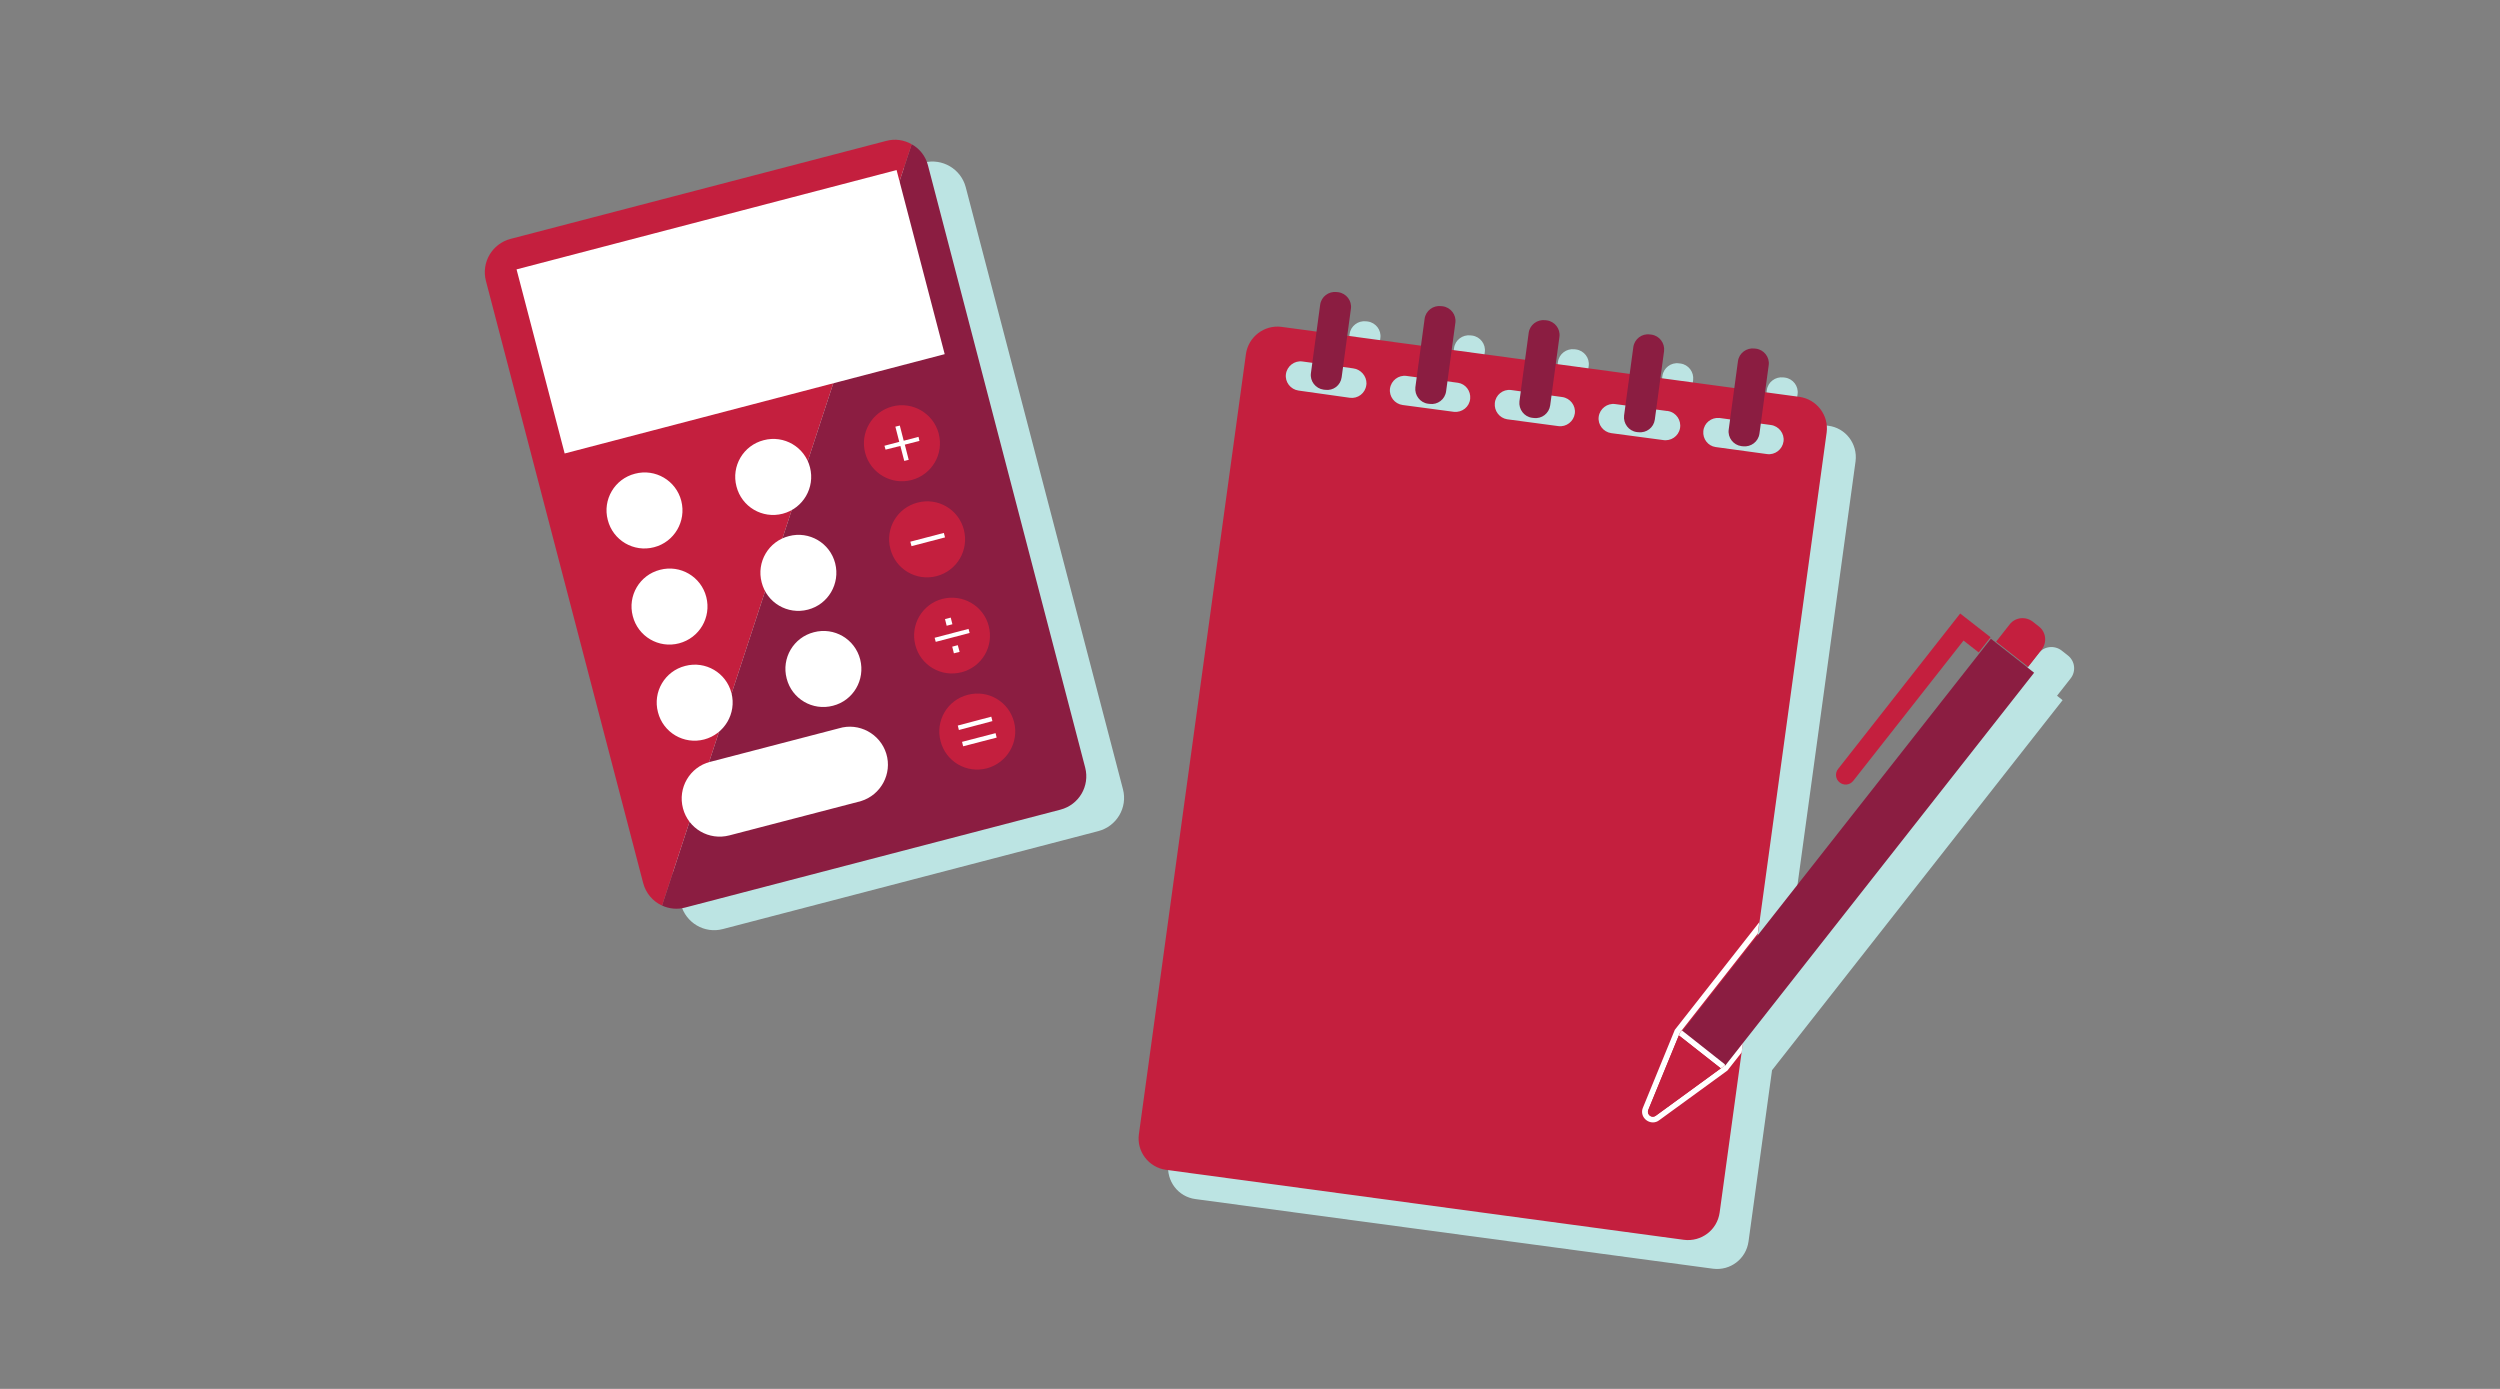 <?xml version="1.0" encoding="utf-8"?>
<!-- Generator: Adobe Illustrator 23.0.6, SVG Export Plug-In . SVG Version: 6.00 Build 0)  -->
<svg version="1.0" id="Layer_1" xmlns="http://www.w3.org/2000/svg" xmlns:xlink="http://www.w3.org/1999/xlink" x="0px" y="0px"
	 viewBox="0 0 1350 750" style="enable-background:new 0 0 1350 750;" xml:space="preserve">
<rect x="0" y="0" width="1350" height="750" fill="#808080" stroke="none"/>
<style type="text/css">
	.st0{fill:#BCE4E3;}
	.st1{fill:#8B1D41;}
	.st2{fill:#C41F3E;}
	.st3{fill:#FFFFFF;}
</style>
<g>
	<g id="Art">
		<path class="st0" d="M1116.6,353.9l-3.3-2.6c-3.9-3-9.5-2.4-12.5,1.5l-7.3,9.3l-0.5-0.4l0,0l-18.9-14.8l-65.9,83.9
			c-1.7,2.3-1.1,5.6,1.2,7.3c2.2,1.6,5.2,1.2,7-0.8l59.5-75.7l8.2,6.4L964.9,519.7l37.1-270.6c1.2-9.4-5.3-18-14.7-19.2l-18.6-2.5
			l2-14.6c0.6-4.3-2.5-8.3-6.8-8.9l-0.9-0.1c-4.3-0.5-8.3,2.5-8.9,6.8l-2,14.6l-39.8-5.4l2-14.6c0.5-4.3-2.5-8.3-6.8-8.9l-0.9-0.1
			c-4.3-0.6-8.3,2.5-8.9,6.8l-2,14.6l-39.8-5.4l2-14.6c0.6-4.3-2.5-8.3-6.8-8.9l-0.9-0.1c-4.3-0.5-8.3,2.5-8.9,6.8l-2,14.6
			l-39.5-5.3l2-14.6c0.6-4.3-2.5-8.3-6.8-8.9l-0.9-0.1c-4.3-0.5-8.3,2.5-8.9,6.8l-2,14.6l-39.8-5.4l2-14.6c0.6-4.3-2.5-8.3-6.8-8.9
			l-0.9-0.1c-4.3-0.5-8.3,2.5-8.9,6.8l-2,14.6l-18.9-2.6c-9.4-1.2-17.9,5.3-19.2,14.7l-57.8,421.3c-1.2,9.4,5.3,18,14.7,19.2
			L925,685.1c9.4,1.2,17.9-5.3,19.2-14.7l12.7-92.5l156.9-199.8l-3-2.4l7.3-9.3C1121.2,362.5,1120.5,356.9,1116.6,353.9z"/>
		<path class="st0" d="M521.5,101.1c-2.6-9.9-12.7-15.8-22.6-13.3l-202.8,52.9c-9.9,2.6-15.9,12.7-13.3,22.6c0,0,0,0,0,0l84.9,325.1
			c2.6,9.9,12.7,15.9,22.6,13.3l202.8-52.9c9.9-2.6,15.9-12.7,13.3-22.6L521.5,101.1z"/>
		<path class="st1" d="M492.3,77.9L357.5,489c3.9,1.8,8.3,2.2,12.4,1.1l202.8-52.9c9.9-2.6,15.9-12.7,13.3-22.7c0,0,0,0,0,0
			L501.1,89.3C499.9,84.5,496.7,80.3,492.3,77.9"/>
		<path class="st2" d="M478.5,76.1L275.7,129c-9.9,2.6-15.9,12.7-13.3,22.7c0,0,0,0,0,0l84.9,325.1c1.4,5.4,5.1,9.9,10.2,12.2
			L492.3,77.9C488.1,75.5,483.2,74.8,478.5,76.1"/>
		<path class="st2" d="M492.3,259.2L492.3,259.2c-11,2.9-22.2-3.7-25.1-14.6c-2.9-11,3.7-22.2,14.6-25.1c11-2.9,22.2,3.7,25.1,14.6
			c0,0,0,0,0,0.1C509.8,245.2,503.2,256.3,492.3,259.2"/>
		<path class="st2" d="M505.8,311.1L505.8,311.1c-11,2.9-22.2-3.7-25-14.7c-2.9-11,3.7-22.2,14.7-25c11-2.9,22.2,3.7,25,14.7
			c0,0,0,0,0,0C523.3,297.1,516.8,308.2,505.8,311.1"/>
		<path class="st2" d="M519.3,363L519.3,363c-11,2.9-22.2-3.7-25-14.6c-2.9-11,3.7-22.2,14.6-25s22.2,3.7,25,14.6c0,0,0,0,0,0
			C536.8,349,530.3,360.1,519.3,363"/>
		<path class="st2" d="M532.9,414.9L532.9,414.9c-11,2.9-22.2-3.7-25-14.7c-2.9-11,3.7-22.2,14.7-25c11-2.9,22.2,3.7,25,14.7
			c0,0,0,0,0,0C550.4,400.8,543.8,412,532.9,414.9"/>
		<path class="st3" d="M353.2,295.5L353.2,295.5c-11,2.9-22.2-3.7-25-14.7c-2.9-11,3.7-22.2,14.7-25c11-2.9,22.2,3.7,25,14.7
			c0,0,0,0,0,0C370.7,281.5,364.1,292.7,353.2,295.5"/>
		<path class="st3" d="M422.7,277.4L422.7,277.4c-11,2.9-22.2-3.7-25-14.7c-2.9-11,3.7-22.2,14.7-25c11-2.9,22.2,3.7,25,14.7
			c0,0,0,0,0,0C440.2,263.3,433.7,274.5,422.7,277.4"/>
		
			<rect x="288.3" y="117.1" transform="matrix(0.968 -0.253 0.253 0.968 -29.763 105.053)" class="st3" width="212" height="102.7"/>
		<path class="st3" d="M366.7,347.4L366.7,347.4c-11,2.9-22.2-3.7-25-14.7c-2.9-11,3.7-22.2,14.7-25c11-2.9,22.2,3.7,25,14.7
			c0,0,0,0,0,0C384.2,333.4,377.7,344.5,366.7,347.4"/>
		<path class="st3" d="M436.3,329.2L436.3,329.2c-11,2.9-22.2-3.7-25-14.7c-2.9-11,3.7-22.2,14.7-25c11-2.9,22.2,3.7,25,14.7
			c0,0,0,0,0,0C453.8,315.2,447.2,326.4,436.3,329.2"/>
		<path class="st3" d="M380.3,399.3L380.3,399.3c-11,2.9-22.2-3.7-25-14.7c-2.9-11,3.7-22.2,14.7-25c11-2.9,22.2,3.7,25,14.7
			c0,0,0,0,0,0C397.8,385.2,391.2,396.4,380.3,399.3"/>
		<path class="st3" d="M449.8,381.1L449.8,381.1c-11,2.9-22.2-3.7-25-14.7c-2.9-11,3.7-22.2,14.7-25c11-2.9,22.2,3.7,25,14.7
			c0,0,0,0,0,0C467.3,367.1,460.8,378.3,449.8,381.1"/>
		<path class="st3" d="M463.4,433l-69.5,18.1c-11,2.9-22.2-3.6-25.1-14.6c-2.9-11,3.6-22.2,14.6-25.1c0,0,0.1,0,0.1,0l69.5-18.1
			c10.8-3.3,22.3,2.9,25.6,13.7c3.3,10.8-2.9,22.3-13.7,25.6C464.4,432.8,463.9,432.9,463.4,433"/>
		<polygon class="st3" points="488.6,240.1 490.7,248.3 488.3,248.9 486.2,240.8 478.2,242.8 477.6,240.7 485.6,238.6 483.5,230.4 
			485.9,229.8 488,238 496,235.9 496.5,238.1 		"/>
		
			<rect x="491.3" y="290" transform="matrix(0.968 -0.253 0.253 0.968 -57.373 136.087)" class="st3" width="18.7" height="2.5"/>
		<path class="st3" d="M517.8,394.2l-0.6-2.4l18.1-4.8l0.6,2.4L517.8,394.2z M520.1,403l-0.6-2.4l18.1-4.7l0.6,2.4L520.1,403z"/>
		<path class="st3" d="M505.3,346.6l-0.6-2.2l18.3-4.8l0.6,2.2L505.3,346.6z M511.2,337.9l-0.9-3.6l3.1-0.8l0.9,3.6L511.2,337.9z
			 M515.1,352.8l-0.9-3.6l3-0.8l1,3.6L515.1,352.8z"/>
		<path class="st2" d="M909.3,669.5l-279.7-37.8c-9.3-1.3-15.9-9.9-14.6-19.2l57.8-421.3c1.3-9.3,9.9-15.9,19.2-14.7l279.7,37.8
			c9.3,1.3,15.9,9.9,14.7,19.2l-57.8,421.3C927.3,664.2,918.7,670.7,909.3,669.5 M728.9,214.8c4.3,0.6,8.3-2.4,8.9-6.8
			c0-0.2,0.1-0.5,0.1-0.8c0.1-4.2-3.1-7.8-7.3-8.3l-27.3-3.7c-4.3-0.6-8.3,2.5-8.9,6.8c-0.6,4.3,2.5,8.3,6.8,8.9L728.9,214.8
			 M785.2,222.4c4.4,0.4,8.3-2.7,8.7-7.1c0.4-4.2-2.5-8-6.6-8.6l-27.8-3.7c-4.3-0.6-8.3,2.5-8.9,6.8c-0.6,4.3,2.5,8.3,6.8,8.9
			L785.2,222.4 M841.5,230.1c4.3,0.6,8.3-2.5,8.9-6.8c0.6-4.3-2.5-8.3-6.8-8.9l0,0l-27.7-3.8c-4.4-0.5-8.3,2.7-8.7,7.1
			c-0.4,4.2,2.5,8,6.6,8.7L841.5,230.1 M954.2,245.2c4.3,0.6,8.3-2.5,8.9-6.8c0.6-4.3-2.5-8.3-6.8-8.9l0,0l-27.8-3.8
			c-4.4-0.4-8.3,2.7-8.7,7.1c-0.4,4.2,2.5,8,6.6,8.6L954.2,245.2 M897.9,237.6c4.3,0.8,8.5-2,9.3-6.3c0.8-4.3-2-8.5-6.3-9.3
			c-0.3-0.1-0.6-0.1-0.9-0.1l-27.8-3.7c-4.3-0.6-8.3,2.5-8.9,6.8c-0.6,4.3,2.5,8.3,6.8,8.9L897.9,237.6"/>
		<path class="st1" d="M715.6,210.5l-0.9-0.1c-4.3-0.6-7.4-4.6-6.8-8.9l5-37c0.6-4.3,4.6-7.3,8.9-6.8l0.9,0.1
			c4.3,0.6,7.4,4.6,6.8,8.9l-5,37C723.9,208.1,720,211.1,715.6,210.5"/>
		<path class="st1" d="M772,218.1l-0.9-0.1c-4.3-0.6-7.3-4.6-6.8-8.9l5-37c0.6-4.3,4.6-7.3,8.9-6.8l0.9,0.1c4.3,0.6,7.4,4.6,6.8,8.9
			l-5,37C780.3,215.7,776.3,218.7,772,218.1"/>
		<path class="st1" d="M828.2,225.7l-0.9-0.1c-4.3-0.6-7.3-4.6-6.8-8.9l5-37c0.6-4.3,4.6-7.3,8.9-6.8l0.9,0.1
			c4.3,0.6,7.4,4.6,6.8,8.9l-5,37C836.5,223.2,832.6,226.3,828.2,225.7"/>
		<path class="st1" d="M884.7,233.4l-0.9-0.1c-4.3-0.6-7.3-4.6-6.8-8.9l5-37c0.6-4.3,4.6-7.4,8.9-6.8l0.9,0.1
			c4.3,0.6,7.3,4.6,6.8,8.9l-5,37C893,230.9,889.1,233.9,884.7,233.4"/>
		<path class="st1" d="M941.2,241l-0.9-0.1c-4.3-0.6-7.4-4.6-6.8-8.9l5-37c0.6-4.3,4.6-7.3,8.9-6.8l0.9,0.1c4.3,0.6,7.4,4.6,6.8,8.9
			l-5,37C949.5,238.5,945.5,241.5,941.2,241"/>
		<path class="st3" d="M887.2,598.1c-0.8,1.8-0.6,3.8,0.5,5.4c1.1,1.6,2.9,2.6,4.9,2.6c1.2,0,2.4-0.4,3.4-1.2l36.8-26.8l7.7-9.8
			l0.8-6.1L930.5,576l0,0l-36.4,26.5c-1.2,0.9-2.9,0.6-3.7-0.6c-0.6-0.8-0.7-1.7-0.3-2.6l17.1-41.7l42-53.5l0.8-6.1l-45.6,58.1
			L887.2,598.1z"/>
		
			<rect x="868.2" y="444.6" transform="matrix(0.618 -0.786 0.786 0.618 22.276 964.708)" class="st1" width="269.9" height="29.7"/>
		<polygon class="st3" points="908.2,556.4 907.2,557.7 906.6,559.2 929.2,576.9 930.5,576 930.5,576 931.5,574.8 		"/>
		<path class="st2" d="M1058.5,331.3l-65.9,83.9c-1.8,2.2-1.5,5.5,0.8,7.3c2.2,1.8,5.5,1.5,7.3-0.8c0,0,0.1-0.1,0.1-0.1l59.5-75.7
			l8.2,6.4l6.4-8.2L1058.5,331.3z"/>
		<path class="st2" d="M1102.5,350.8c3-3.9,2.4-9.5-1.5-12.5c0,0,0,0,0,0l-3.3-2.6c-3.9-3-9.5-2.4-12.5,1.5l-7.3,9.3l17.3,13.6
			L1102.5,350.8z"/>
		<path class="st2" d="M890.1,599.3c-0.6,1.4,0.1,2.9,1.4,3.5c0.9,0.4,1.9,0.2,2.6-0.3l35.1-25.6l-22.6-17.8L890.1,599.3z"/>
	</g>
</g>
</svg>
